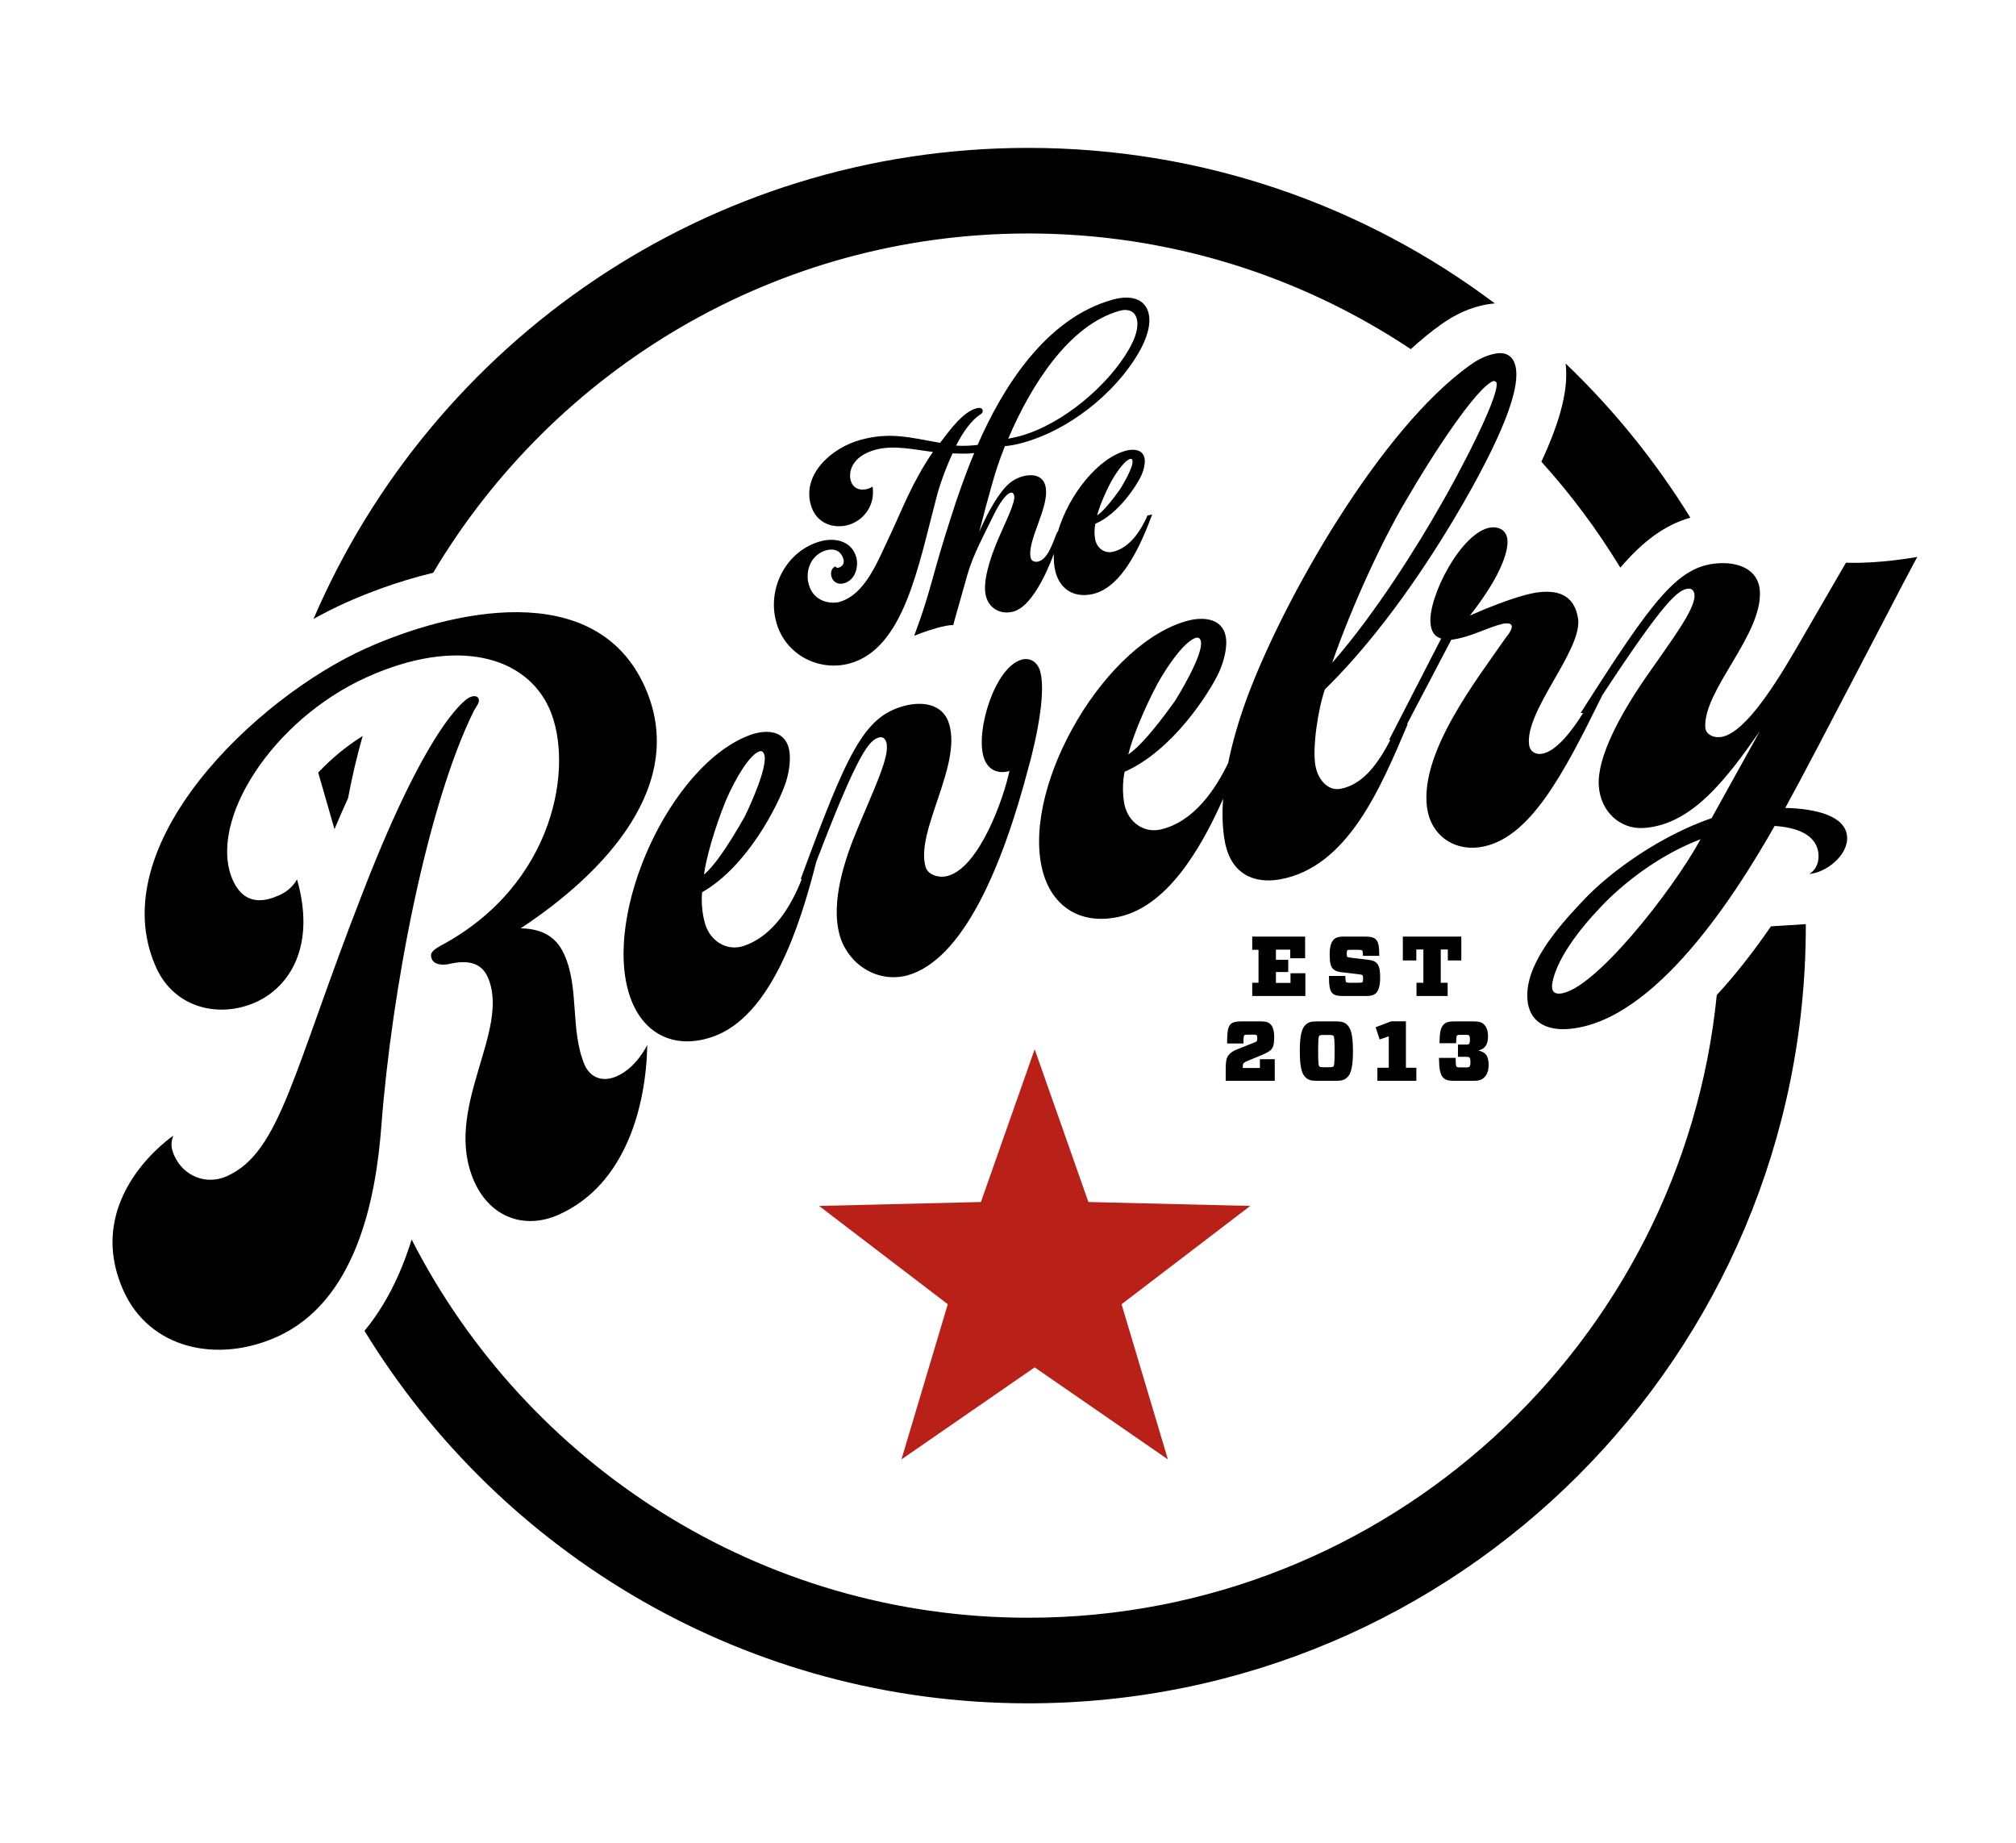 <?xml version="1.0" encoding="UTF-8" standalone="no"?>
<!DOCTYPE svg PUBLIC "-//W3C//DTD SVG 1.1//EN" "http://www.w3.org/Graphics/SVG/1.1/DTD/svg11.dtd">
<svg width="100%" height="100%" viewBox="0 0 501 458" version="1.1" xmlns="http://www.w3.org/2000/svg" xmlns:xlink="http://www.w3.org/1999/xlink" xml:space="preserve" xmlns:serif="http://www.serif.com/" style="fill-rule:evenodd;clip-rule:evenodd;stroke-linejoin:round;stroke-miterlimit:2;">
    <g id="Layer-1" serif:id="Layer 1">
        <g transform="matrix(1,0,0,1,107.645,317.642)">
            <path d="M0,-175.329C30.009,-225.762 85.064,-259.632 147.889,-259.632C183.01,-259.632 215.7,-249.04 242.951,-230.894C245.457,-233.177 247.983,-235.248 250.517,-237.051C254.193,-239.675 257.913,-241.303 261.875,-242.01C262.534,-242.128 263.192,-242.2 263.846,-242.249C231.549,-266.515 191.401,-280.897 147.889,-280.897C68.224,-280.897 -0.162,-232.692 -29.729,-163.87C-27.078,-165.342 -24.433,-166.673 -21.824,-167.845C-16.892,-170.059 -9.096,-173.15 0,-175.329M341.119,-88.027L332.461,-87.482C327.95,-80.928 323.466,-75.266 318.996,-70.426C310.32,16.334 236.894,84.303 147.889,84.303C81.127,84.303 23.129,46.059 -5.351,-9.67C-8.162,-0.575 -12.078,6.989 -17.07,13.022C16.88,68.525 78.053,105.568 147.889,105.568C254.62,105.568 341.123,19.057 341.123,-87.664C341.123,-87.785 341.119,-87.905 341.119,-88.027M295.022,-176.605C300.577,-183.074 305.963,-187.184 312.428,-189.021C303.743,-203.088 293.314,-215.96 281.43,-227.327C282.167,-221.178 280.329,-213.548 275.408,-202.917C282.744,-194.808 289.32,-186.001 295.022,-176.605M-28.566,-125.683L-24.521,-111.627C-23.432,-114.209 -22.3,-116.799 -21.14,-119.362C-20.162,-124.586 -18.956,-129.731 -17.518,-134.777C-21.783,-132.112 -25.497,-128.968 -28.566,-125.683" style="fill-rule:nonzero;"/>
        </g>
        <g transform="matrix(1,0,0,1,387.64,179.163)">
            <path d="M0,67.708C-0.921,67.767 -1.859,67.517 -1.945,66.139C-1.995,65.37 -1.756,64.28 -1.24,62.708C1.364,55.161 9.463,46.962 9.463,46.962C9.463,46.962 19.494,35.256 34.971,29.36C27.934,42.261 8.272,67.188 0,67.708M-99.916,-9.421C-96.774,-15.007 -92.747,-20.167 -90.353,-20.708C-89.604,-20.878 -89.316,-20.313 -89.217,-19.864C-88.438,-16.422 -95.62,-5.041 -95.62,-5.041C-101.116,2.653 -104.782,6.631 -107.241,8.289C-106.454,4.807 -103.566,-2.615 -99.916,-9.421M-38.602,-54.188C-31.582,-66.365 -20.557,-83.16 -16.435,-84.523C-16.104,-84.428 -15.776,-84.33 -15.723,-84.025C-15.07,-80.396 -25.556,-60.58 -29.857,-53.261C-35.07,-44.061 -45.711,-26.868 -56.589,-14.465C-51.446,-29.271 -43.868,-45.289 -38.602,-54.188M56.016,21.576C63.749,7.556 88.832,-41.243 88.86,-40.782C84.6,-40.056 80.778,-39.662 77.867,-39.479C73.579,-39.208 71.106,-39.361 71.106,-39.361L58.337,-17.332C52.089,-6.634 45.047,3.653 39.68,3.993C37.843,4.108 36.244,3.131 36.147,1.598C35.568,-7.595 50.391,-21.448 49.705,-32.324C49.359,-37.841 44.178,-39.516 39.428,-39.215C29.313,-38.581 23.218,-30.354 5.158,-1.992L5.797,-2.032C3.323,1.949 -0.826,7.648 -4.562,8.136C-6.237,8.354 -7.437,7.428 -7.64,5.903C-8.727,-2.465 5.155,-17.116 4.58,-25.09C4.067,-29.048 2.012,-32.961 -5.449,-31.987C-6.663,-31.833 -11.363,-31.063 -22.343,-26.231C-22.343,-26.231 -19.937,-29.177 -17.503,-33.051C-14.932,-37.101 -12.654,-42.194 -13.052,-45.239C-13.347,-47.523 -15.313,-48.351 -17.141,-48.11C-24.443,-47.161 -32.967,-30.576 -32.116,-24.033C-31.897,-22.358 -31.264,-21.046 -29.491,-20.503L-42.46,4.707L-42.107,4.662C-44.968,10.147 -48.72,15.784 -54.565,16.833C-57.74,17.399 -60.149,14.402 -60.743,11.079C-61.557,6.544 -60.037,-3.244 -58.375,-7.907C-50.67,-15.373 -38.003,-29.967 -24.185,-53.811C-12.298,-74.503 -10.162,-83.464 -10.949,-87.847C-11.272,-89.661 -12.46,-91.942 -15.936,-91.318C-17.602,-91.021 -19.662,-90.34 -22.287,-88.463C-44.558,-72.618 -68.649,-30.396 -77.783,-5.675C-79.699,-0.438 -81.333,5.044 -82.418,10.4C-85.534,16.858 -90.911,25.052 -99.249,26.938C-103.287,27.853 -107.178,25.27 -108.193,20.776C-108.193,20.776 -109.07,16.886 -108.157,12.588C-96.274,7.381 -87.087,-6.969 -84.657,-12.24C-83.404,-15.04 -82.5,-18.706 -83.079,-21.251C-84.024,-25.441 -88.372,-25.878 -91.964,-25.065C-112.557,-20.096 -133.501,15.329 -128.728,36.437C-126.593,45.868 -119.334,50.836 -109.451,48.6C-97.839,45.976 -89.521,32.487 -83.679,19.294C-83.954,23.016 -83.858,26.561 -83.28,29.781C-81.765,38.241 -75.755,40.437 -69.561,39.327C-52.786,36.322 -44.595,16.758 -37.8,0.726L-37.979,0.758L-26.974,-20.213L-26.368,-20.293C-21.668,-21.057 -18.233,-23.205 -14.032,-24.217C-12.966,-24.356 -12.036,-24.325 -11.934,-23.563C-11.914,-23.41 -11.947,-22.477 -13.422,-20.738C-20.721,-10.192 -34.793,7.735 -33.011,21.433C-32.122,28.278 -26.504,32.193 -20.113,31.362C-7.631,29.738 0.891,13.151 10.443,-6.197L10.395,-6.19C26.199,-30.305 29.508,-32.747 31.979,-32.904C33.053,-32.972 33.417,-32.069 33.463,-31.306C33.685,-27.782 27.712,-20.021 21.366,-10.856C15.023,-1.688 9.232,8.982 9.676,16.029C10.077,22.467 14.975,26.925 20.796,26.562C32.592,25.821 41.13,14.825 49.737,2.439L37.714,24.113C25.668,28.255 12.831,36.903 5.343,45.065C-1.005,51.774 -8.595,60.712 -8.071,68.984C-7.709,74.805 -3.274,76.833 1.783,76.517C23.692,75.141 44.233,42.162 53.375,26.053C58.161,26.368 63.944,27.849 64.284,33.211C64.428,35.51 63.309,37.27 61.968,37.97C66.104,37.712 71.678,33.363 71.387,28.767C71.051,23.405 63.257,21.739 56.016,21.576M-207.267,19.767C-204.729,13.875 -201.271,8.321 -198.945,7.53C-198.219,7.284 -197.875,7.815 -197.728,8.25C-196.588,11.594 -202.533,23.668 -202.533,23.668C-207.192,31.903 -210.419,36.239 -212.69,38.146C-212.274,34.603 -210.185,26.918 -207.267,19.767M-129.165,-12.417C-129.836,-14.782 -131.729,-15.836 -133.799,-15.252C-140.296,-13.403 -145.166,2.023 -143.233,8.814C-142.27,12.212 -139.594,13.207 -136.786,12.407C-138.208,19.194 -144.221,36.227 -152.043,38.446C-154.26,39.077 -157.041,38.275 -157.63,36.205C-160.149,27.347 -148.741,11.338 -151.722,0.853C-153.229,-4.46 -158.648,-4.996 -163.228,-3.694C-172.972,-0.921 -177.052,7.735 -188.672,39.285L-188.365,39.197C-190.898,45.671 -195.294,53.309 -202.774,55.854C-206.699,57.187 -210.838,55.027 -212.32,50.671C-212.32,50.671 -213.603,46.891 -213.148,42.518C-201.878,36.092 -194.252,20.85 -192.393,15.353C-191.437,12.436 -190.93,8.695 -191.77,6.226C-193.149,2.155 -197.524,2.184 -201.008,3.371C-220.962,10.479 -238.065,47.914 -231.095,68.405C-227.978,77.562 -220.236,81.734 -210.645,78.475C-196.069,73.514 -188.876,51.076 -184.786,34.959C-174.199,7.267 -171.571,4.741 -169.161,4.059C-168.129,3.765 -167.583,4.564 -167.37,5.305C-166.404,8.701 -170.465,16.877 -174.716,27.181C-177.55,34.049 -181.341,44.862 -178.948,53.276C-177.018,60.066 -169.96,65.245 -162.096,63.169C-148.658,59.347 -138.786,37.392 -131.917,11.024C-131.917,11.024 -127.191,-5.48 -129.165,-12.417M-268.716,-5.578C-268.796,-5.758 -268.878,-5.939 -269.145,-6.041C-269.408,-6.141 -269.758,-6.426 -271.037,-5.851C-271.037,-5.851 -280.366,-1.663 -297.56,42.767C-314.932,87.279 -317.908,107.08 -331.263,113.078C-336.203,115.295 -341.953,113.262 -344.333,107.958C-345.236,105.947 -345.18,104.602 -344.574,103.013C-344.574,103.013 -367.379,118.309 -356.945,141.541C-350.457,155.987 -333.644,159.65 -318.829,152.995C-299.258,144.203 -294.267,119.102 -292.874,100.672C-290.297,66.764 -281.478,20.819 -269.824,-2.659C-269.34,-3.539 -268.303,-4.661 -268.716,-5.578M-234.284,88.206C-238.127,89.933 -241.024,88.374 -242.34,85.449C-246.016,76.769 -243.613,66.457 -247.395,58.045C-248.873,54.752 -251.611,51.588 -258.251,51.49C-237.214,37.645 -216.552,15.616 -227.398,-8.526C-239.72,-35.966 -276.067,-27.332 -296.736,-18.049C-323.99,-5.807 -362.491,30.824 -348.854,61.188C-344.249,71.435 -333.045,73.875 -324.079,69.848C-315.486,65.985 -309.131,55.662 -313.838,39.309C-313.838,39.309 -314.93,41.776 -318.22,43.255C-321.513,44.732 -326.779,46.223 -329.819,39.455C-336.126,24.92 -319.999,-0.349 -296.404,-10.942C-274.088,-20.968 -256.968,-16.129 -251.135,-3.141C-244.893,10.761 -249.54,40.547 -278.086,55.781C-280.198,56.953 -280.949,57.728 -280.291,59.191C-279.715,60.473 -277.841,60.729 -276.032,60.354C-270.865,59.133 -267.863,60.425 -266.469,63.535C-260.471,76.887 -277.885,96.355 -269.751,114.466C-265.809,123.244 -257.324,126.471 -248.731,122.607C-232.084,115.134 -227.052,95.508 -226.786,80.44C-226.786,80.44 -229.346,85.988 -234.284,88.206" style="fill-rule:nonzero;"/>
        </g>
        <g transform="matrix(1,0,0,1,367.468,240.208)">
            <path d="M0,20.828L0,20.78C1.519,20.364 2.323,19.452 2.323,17.217C2.323,16.078 2.045,15.064 1.372,14.37C0.803,13.802 0.126,13.567 -1.18,13.567L-5.882,13.567C-7.318,13.567 -8.099,13.738 -8.668,14.308C-9.45,15.09 -9.7,16.292 -9.742,18.991L-5.608,18.991C-5.543,17.238 -5.503,17.217 -5.355,17.069C-5.232,16.941 -4.999,16.9 -4.449,16.9L-3.059,16.9C-2.656,16.9 -2.507,16.965 -2.403,17.069C-2.255,17.217 -2.169,17.474 -2.169,18.083C-2.169,18.716 -2.276,19.013 -2.424,19.181C-2.551,19.305 -2.7,19.328 -3.059,19.328L-5.145,19.328L-5.145,22.366L-2.992,22.366C-2.613,22.366 -2.444,22.409 -2.299,22.555C-2.128,22.724 -2.046,22.997 -2.046,23.691C-2.046,24.412 -2.151,24.662 -2.299,24.811C-2.444,24.96 -2.613,25.001 -2.992,25.001L-4.576,25.001C-5.205,25.001 -5.378,24.937 -5.483,24.833C-5.63,24.684 -5.675,24.56 -5.736,22.638L-9.87,22.638C-9.829,25.379 -9.576,26.796 -8.796,27.577C-8.226,28.145 -7.508,28.334 -6.013,28.334L-1.201,28.334C0,28.334 0.783,28.103 1.395,27.49C2.071,26.816 2.47,25.843 2.47,24.391C2.47,21.983 1.626,21.227 0,20.828M-18.08,13.545L-21.729,13.545L-25.613,15.023L-24.601,18.062L-22.344,17.281L-22.344,25.087L-25.168,25.087L-25.168,28.334L-15.488,28.334L-15.488,25.087L-18.08,25.087L-18.08,13.545ZM-36.095,24.747C-36.244,24.898 -36.478,24.96 -37.154,24.96L-38.565,24.96C-39.221,24.96 -39.47,24.898 -39.618,24.747C-39.767,24.602 -39.893,24.157 -39.893,20.952C-39.893,17.765 -39.767,17.303 -39.618,17.155C-39.47,17.008 -39.221,16.941 -38.565,16.941L-37.154,16.941C-36.478,16.941 -36.244,17.008 -36.095,17.155C-35.926,17.303 -35.803,17.765 -35.803,20.952C-35.803,24.137 -35.926,24.602 -36.095,24.747M-35.507,13.567L-40.19,13.567C-41.75,13.567 -42.426,13.821 -43.055,14.456C-43.943,15.319 -44.451,16.987 -44.451,20.952C-44.451,24.918 -43.943,26.586 -43.055,27.447C-42.426,28.079 -41.75,28.334 -40.19,28.334L-35.507,28.334C-33.942,28.334 -33.266,28.079 -32.638,27.447C-31.753,26.586 -31.242,24.918 -31.242,20.952C-31.242,16.987 -31.753,15.319 -32.638,14.456C-33.266,13.821 -33.942,13.567 -35.507,13.567M-54.366,25.149L-58.629,25.149L-58.629,24.878C-58.629,24.454 -58.587,24.177 -58.456,24.009C-58.354,23.865 -57.994,23.589 -57.404,23.38L-53.797,21.879C-52.765,21.456 -51.837,20.931 -51.5,20.49C-51.098,19.978 -50.889,19.537 -50.825,18.019C-50.76,16.144 -51.057,14.962 -51.731,14.287C-52.132,13.843 -52.851,13.566 -53.967,13.566L-59.008,13.566C-60.379,13.566 -61.157,13.782 -61.625,14.242C-62.255,14.875 -62.532,15.869 -62.506,19.053L-58.456,19.053C-58.456,17.616 -58.395,17.178 -58.25,17.026C-58.12,16.9 -57.914,16.859 -57.361,16.859L-56.054,16.859C-55.633,16.859 -55.316,16.859 -55.188,16.987C-55.041,17.135 -55.019,17.453 -55.019,17.81C-55.019,18.21 -55.064,18.356 -55.188,18.505C-55.316,18.654 -55.526,18.736 -56.243,19.013L-60.02,20.51C-61.033,20.909 -61.708,21.375 -62.152,21.943C-62.72,22.658 -62.869,23.671 -62.869,25.654L-62.869,28.334L-50.677,28.334L-50.677,22.956L-54.366,22.956L-54.366,25.149ZM-15.451,3.97L-15.451,7.26L-7.709,7.26L-7.709,3.97L-9.419,3.97L-9.419,-4.297L-7.667,-4.297L-7.667,-1.576L-4.314,-1.576L-4.314,-7.505L-18.846,-7.505L-18.846,-1.576L-15.496,-1.576L-15.496,-4.297L-13.742,-4.297L-13.742,3.97L-15.451,3.97ZM-24.484,2.643C-24.484,0.658 -24.776,-0.353 -25.348,-0.921C-25.789,-1.366 -26.321,-1.595 -27.333,-1.724L-31.571,-2.229C-32.288,-2.317 -32.517,-2.358 -32.625,-2.464C-32.75,-2.588 -32.793,-2.801 -32.793,-3.263C-32.793,-3.747 -32.75,-4.004 -32.646,-4.109C-32.56,-4.193 -32.332,-4.213 -31.823,-4.213L-29.839,-4.213C-29.292,-4.213 -29.081,-4.171 -28.955,-4.045C-28.827,-3.918 -28.786,-3.647 -28.746,-2.715L-24.696,-2.715C-24.715,-5.268 -24.945,-6.197 -25.58,-6.83C-26.046,-7.293 -26.821,-7.506 -28.196,-7.506L-33.72,-7.506C-34.841,-7.506 -35.555,-7.232 -36,-6.786C-36.675,-6.11 -37.033,-4.929 -37.033,-3.053C-37.033,-1.006 -36.758,-0.036 -36.191,0.531C-35.725,0.997 -35.111,1.228 -34.186,1.334L-29.946,1.839C-29.359,1.903 -28.997,1.99 -28.888,2.093C-28.765,2.219 -28.724,2.474 -28.724,2.893C-28.724,3.422 -28.765,3.697 -28.888,3.823C-28.997,3.928 -29.312,3.969 -29.925,3.969L-31.951,3.969C-32.56,3.969 -32.815,3.928 -32.938,3.805C-33.044,3.697 -33.112,3.381 -33.152,2.281L-37.203,2.281C-37.203,4.878 -36.972,5.951 -36.358,6.565C-35.833,7.094 -35.071,7.262 -33.746,7.262L-27.834,7.262C-26.659,7.262 -25.958,6.986 -25.514,6.544C-24.838,5.868 -24.484,4.669 -24.484,2.643M-43.068,1.606L-46.76,1.606L-46.76,4.014L-50.388,4.014L-50.388,1.295L-47.327,1.295L-47.327,-1.744L-50.388,-1.744L-50.388,-4.256L-46.826,-4.256L-46.826,-2.126L-43.129,-2.126L-43.129,-7.506L-56.275,-7.506L-56.275,-4.213L-54.712,-4.213L-54.712,3.97L-56.275,3.97L-56.275,7.262L-43.068,7.262L-43.068,1.606Z" style="fill-rule:nonzero;"/>
        </g>
        <g transform="matrix(1,0,0,1,278.316,162.888)">
            <path d="M0,-85.69C1.866,-86.203 3.631,-85.684 4.163,-83.746C4.756,-81.593 3.808,-78.862 2.297,-76.211C-2.748,-67.333 -14.091,-57.495 -24.858,-54.535C-25.862,-54.259 -26.815,-54.074 -27.767,-53.887C-22.187,-67.003 -12.704,-82.194 0,-85.69M-2.081,-43.407C-0.55,-46.115 1.408,-48.61 2.571,-48.87C2.935,-48.953 3.071,-48.675 3.118,-48.458C3.492,-46.79 -0.002,-41.279 -0.002,-41.279C-2.679,-37.553 -4.462,-35.628 -5.656,-34.83C-5.271,-36.519 -3.863,-40.112 -2.081,-43.407M6.855,-34.806C5.437,-31.59 2.7,-26.783 -1.803,-25.779C-3.766,-25.338 -5.646,-26.594 -6.134,-28.776C-6.134,-28.776 -6.557,-30.667 -6.105,-32.746C-0.335,-35.255 4.135,-42.203 5.321,-44.756C5.932,-46.115 6.374,-47.889 6.099,-49.126C5.645,-51.158 3.537,-51.372 1.793,-50.983C-5.441,-49.255 -12.781,-39.79 -15.414,-30.809L-15.542,-30.773C-16.555,-28.566 -17.714,-24.075 -20.229,-23.387C-21.088,-23.147 -21.946,-23.452 -22.142,-24.172C-23.325,-28.478 -17.159,-37.202 -18.558,-42.295C-19.27,-44.879 -21.893,-45.159 -24.119,-44.549C-26.059,-44.017 -27.459,-42.936 -28.407,-41.902C-31.088,-39.004 -33.569,-34 -34.971,-30.68C-33.862,-35.076 -32.866,-38.746 -31.967,-41.924C-31.035,-45.271 -30.178,-48.052 -28.574,-52.047C-27.06,-52.155 -25.604,-52.477 -24.025,-52.912C-12.972,-55.951 -1.443,-64.836 4.6,-75.144C6.597,-78.549 7.882,-82.3 7.071,-85.241C6.161,-88.543 2.832,-89.711 -1.763,-88.447C-18.415,-83.867 -29.166,-66.55 -35.373,-52.337C-36.345,-52.227 -38.523,-52.012 -40.73,-52.178C-38.967,-55.594 -36.854,-58.568 -34.61,-59.96C-34.218,-60.218 -34.013,-60.586 -34.129,-61.019C-34.289,-61.589 -34.99,-61.629 -35.638,-61.451C-39.229,-60.464 -42.527,-55.618 -44.7,-52.86C-52.661,-54.3 -57.333,-55.559 -64.509,-53.586C-71.615,-51.63 -78.94,-45.141 -76.846,-37.534C-75.501,-32.652 -71.017,-31.493 -67.569,-32.442C-63.911,-33.448 -60.746,-37.098 -61.472,-41.993C-61.864,-41.731 -62.205,-41.562 -62.638,-41.441C-64.93,-40.812 -66.438,-41.788 -66.908,-43.508C-67.5,-45.662 -66.634,-49.53 -60.751,-51.147C-56.23,-52.389 -50.944,-51.143 -46.472,-50.596C-51.658,-43.072 -54.254,-35.951 -57.042,-30.087C-60.415,-22.985 -63.337,-15.08 -69.868,-13.283C-72.204,-12.795 -76.175,-13.477 -77.338,-17.712C-78.306,-21.229 -76.663,-25.08 -73.095,-26.135C-70.08,-26.966 -69.022,-25.093 -68.729,-24.016C-68.431,-22.94 -68.899,-22.117 -69.975,-21.823C-70.48,-21.683 -70.689,-22.164 -70.689,-22.164C-71.603,-21.836 -71.993,-20.729 -71.695,-19.651C-71.36,-18.43 -70.254,-17.5 -68.53,-17.973C-65.466,-18.893 -64.992,-22.497 -65.504,-24.363C-66.687,-28.669 -71.038,-29.328 -74.409,-28.398C-82.806,-26.09 -87.755,-16.854 -85.406,-8.313C-83.135,-0.06 -74.679,4.021 -67.143,1.947C-53.652,-1.764 -50.108,-22.267 -45.559,-39.422C-44.933,-41.911 -43.478,-46.17 -41.589,-50.244C-39.8,-50.194 -37.988,-50.075 -36.209,-50.334C-38.449,-45.007 -40.512,-39.036 -41.958,-34.469C-46.808,-19.547 -46.808,-16.461 -51.124,-4.926C-51.124,-4.926 -48.351,-6.077 -45.483,-6.865C-44.046,-7.26 -42.592,-7.583 -41.435,-7.593L-37.918,-20.063C-36.554,-24.917 -33.679,-30.184 -31.609,-34.46C-30.734,-36.322 -28.743,-40.032 -27.164,-40.468C-26.664,-40.607 -26.4,-40.215 -26.303,-39.856C-25.846,-38.204 -28.286,-33.597 -30.391,-28.62C-32.495,-23.638 -34.188,-18.001 -33.277,-14.698C-32.392,-11.469 -29.397,-10.133 -26.456,-10.943C-22.264,-12.096 -18.648,-19.38 -16.408,-25.277C-16.482,-23.843 -16.392,-22.474 -16.11,-21.211C-15.088,-16.633 -11.575,-14.213 -6.78,-15.288C0.556,-16.924 5.209,-27.495 8.02,-35.064L6.855,-34.806Z" style="fill-rule:nonzero;"/>
        </g>
        <g transform="matrix(1,0,0,1,310.704,323.678)">
            <path d="M0,-24.052L-40.222,-25.025L-53.575,-62.979L-66.933,-25.025L-107.152,-24.052L-75.169,0.371L-86.682,38.927L-53.575,16.061L-20.466,38.925L-31.985,0.371L0,-24.052Z" style="fill:rgb(185,32,24);"/>
        </g>
    </g>
</svg>
